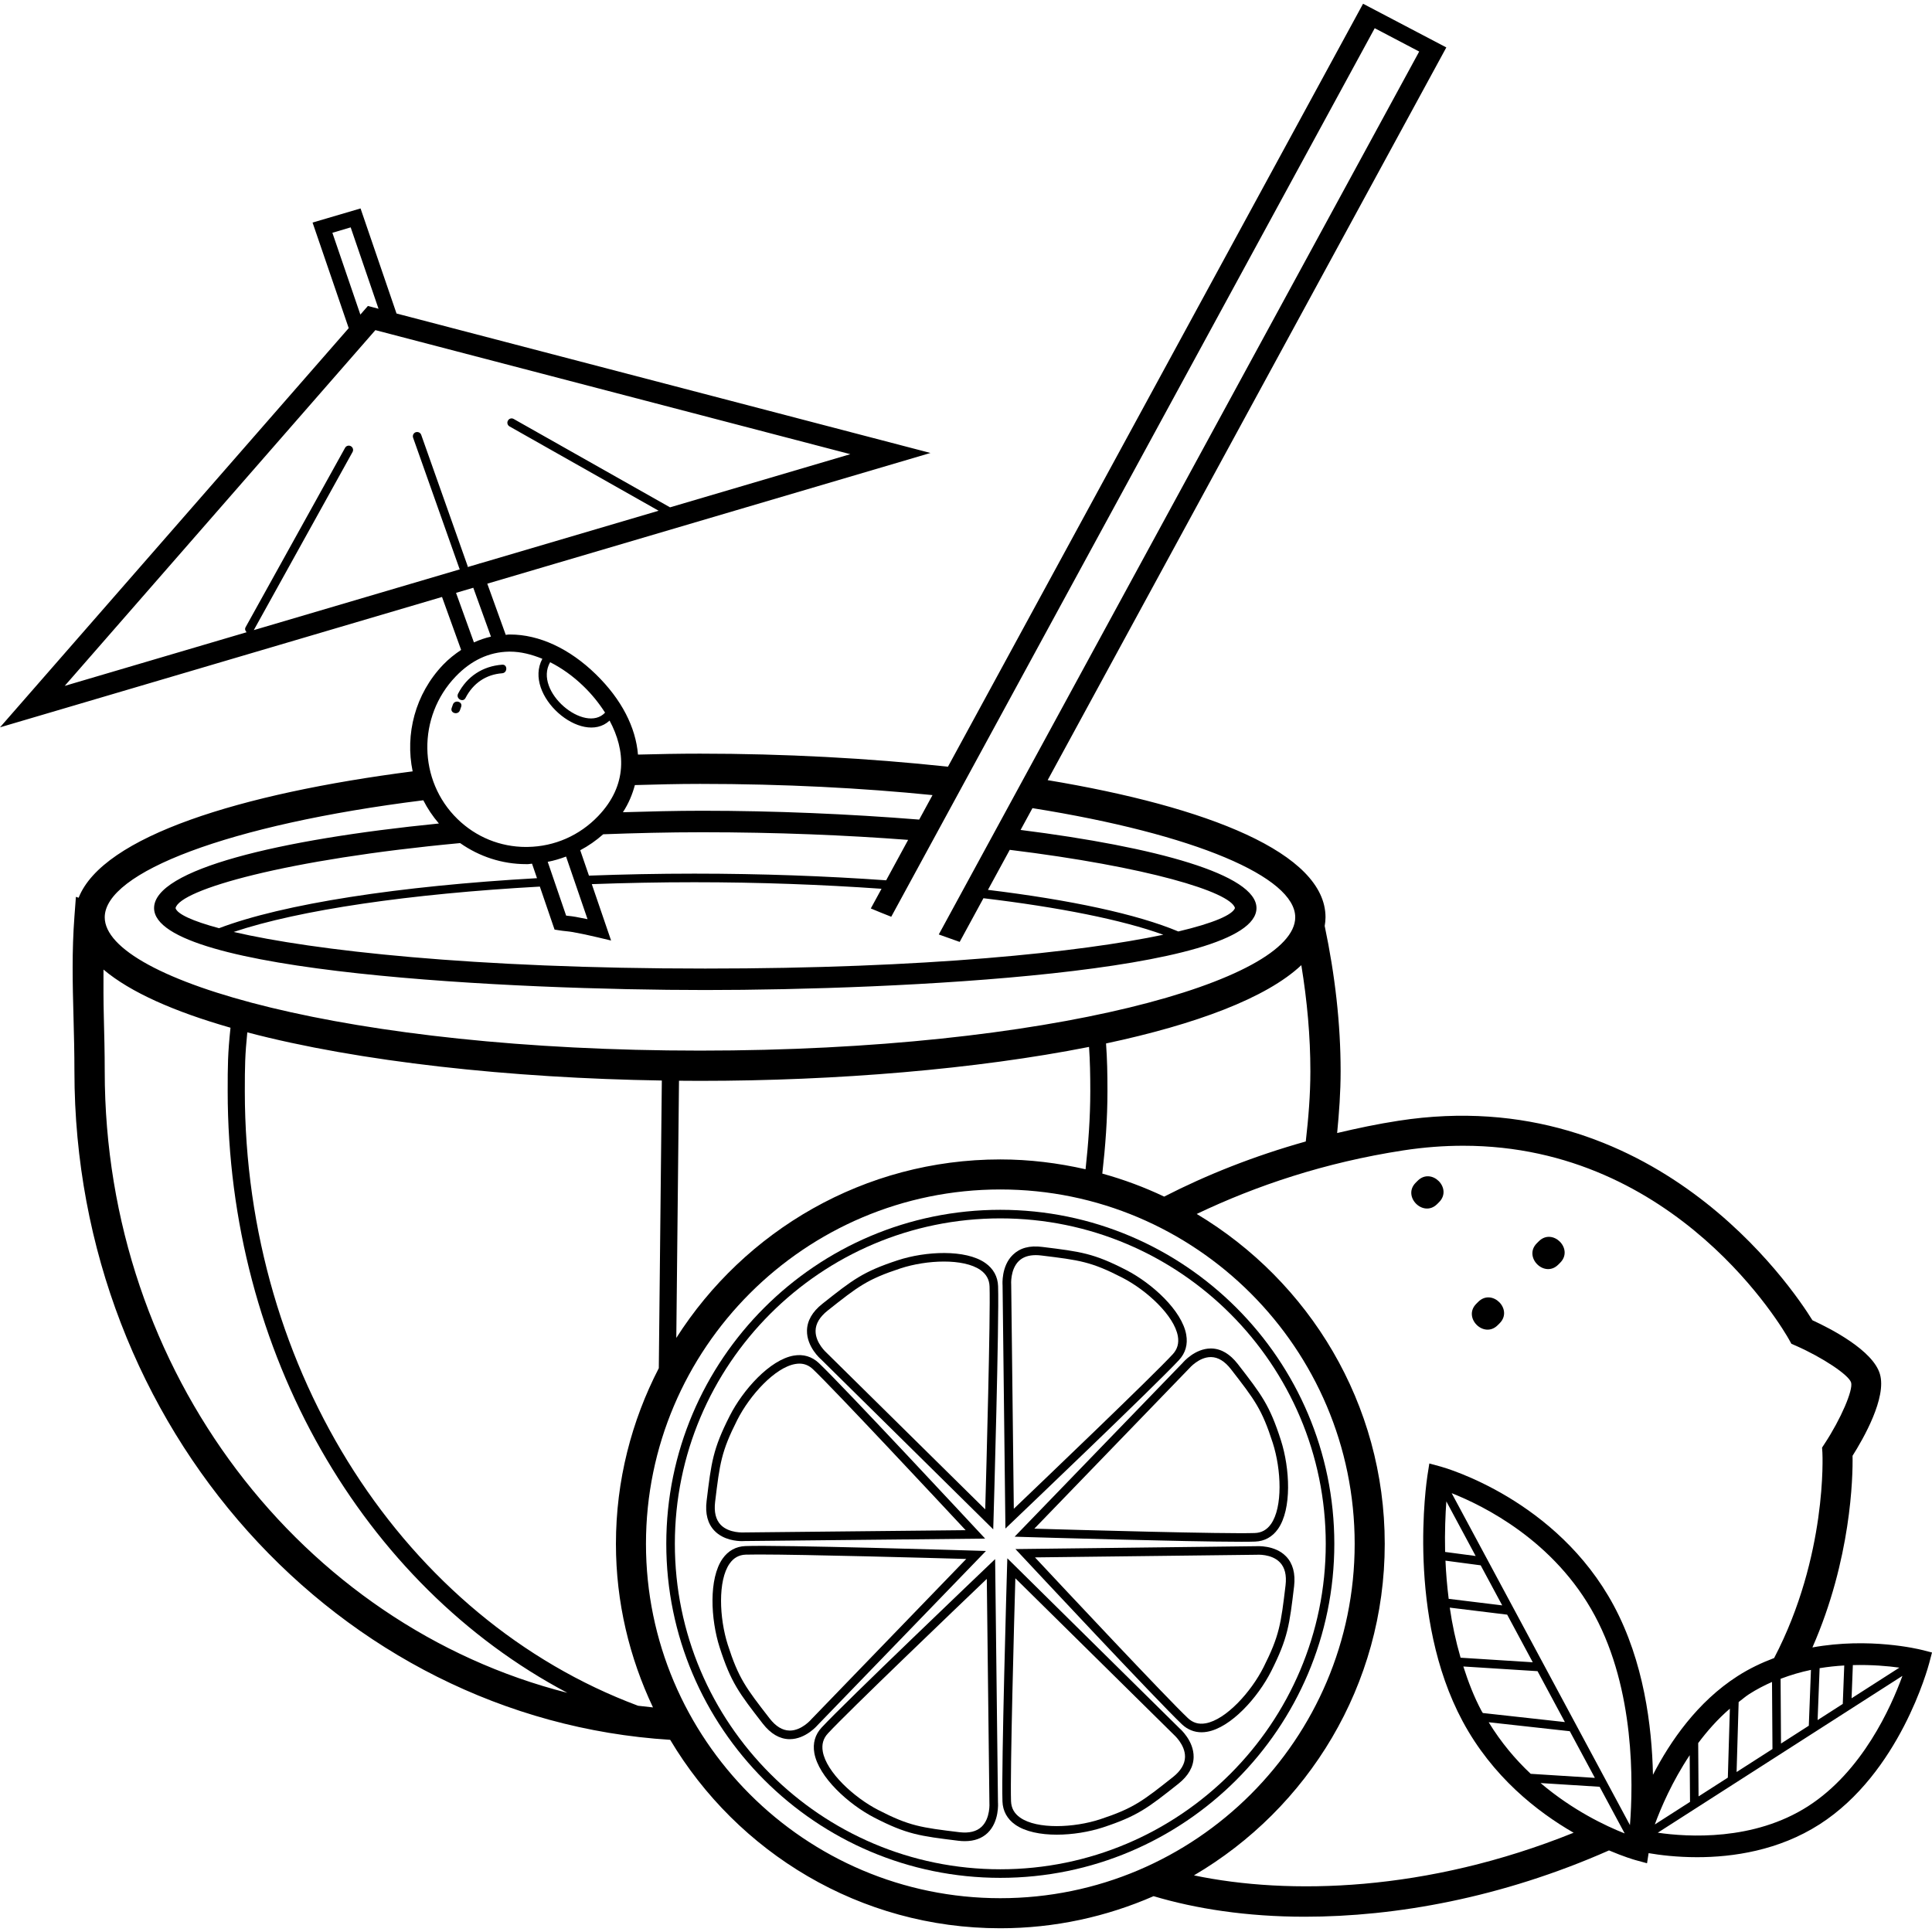 <?xml version="1.0" encoding="iso-8859-1"?>
<!-- Uploaded to: SVG Repo, www.svgrepo.com, Generator: SVG Repo Mixer Tools -->
<svg fill="#000000" height="800px" width="800px" version="1.1" id="Layer_1" xmlns="http://www.w3.org/2000/svg" xmlns:xlink="http://www.w3.org/1999/xlink" 
	 viewBox="0 0 255.24 255.24" xml:space="preserve">
<g>
	<g>
		<g>
			<path d="M98.052,203.602c0.172,0,0.272-0.012,0.284-0.012l31.812-0.324l-0.876-0.94c-0.728-0.78-17.828-19.16-21.092-22.252
				c-0.912-0.86-2.048-1.204-3.316-0.984c-3.152,0.548-6.72,4.528-8.472,7.992c-2.212,4.368-2.416,6.088-3.04,11.204
				c-0.208,1.692,0.144,3.02,1.044,3.952C95.584,203.47,97.36,203.602,98.052,203.602z M94.476,198.41
				c0.62-5.092,0.808-6.628,2.924-10.816c1.656-3.268,4.972-6.924,7.66-7.392c0.188-0.032,0.372-0.052,0.548-0.052
				c0.684,0,1.272,0.248,1.792,0.74c2.82,2.676,16.552,17.384,20.172,21.264l-29.284,0.3c-0.02-0.004-1.968,0.14-3.08-1.012
				C94.564,200.766,94.316,199.746,94.476,198.41z"/>
			<path d="M130.168,166.854c-2.616-1.832-7.908-1.556-11.556-0.36c-4.616,1.512-5.964,2.584-9.976,5.76
				c-1.32,1.048-2,2.236-2.024,3.528c-0.044,2.156,1.792,3.752,1.84,3.788l22.764,22.476l0.04-1.304
				c0.032-1.072,0.756-26.292,0.604-30.812C131.82,168.662,131.236,167.598,130.168,166.854z M130.16,199.406l-20.94-20.668
				c-0.012-0.016-1.504-1.308-1.472-2.932c0.016-0.94,0.556-1.836,1.592-2.66c3.996-3.168,5.204-4.124,9.624-5.576
				c1.724-0.564,3.804-0.904,5.744-0.904c1.92,0,3.696,0.336,4.812,1.112c0.78,0.548,1.18,1.26,1.212,2.188
				C130.86,173.87,130.312,194.054,130.16,199.406z"/>
			<path d="M132.828,201.938l0.94-0.9c0.772-0.736,18.928-18.052,21.988-21.356c0.864-0.932,1.188-2.068,0.956-3.364
				c-0.56-3.172-4.496-6.76-7.916-8.528c-4.32-2.228-6.028-2.432-11.088-3.056c-1.704-0.22-2.968,0.144-3.892,1.036
				c-1.556,1.492-1.372,3.944-1.364,4.012L132.828,201.938z M134.608,166.586c0.536-0.512,1.28-0.768,2.228-0.768
				c0.236,0,0.48,0.016,0.736,0.048c5.048,0.616,6.572,0.804,10.712,2.936c3.228,1.664,6.844,5.008,7.324,7.72
				c0.164,0.94-0.06,1.724-0.68,2.396c-2.632,2.852-17.132,16.72-20.992,20.408l-0.344-29.588
				C133.584,169.71,133.444,167.706,134.608,166.586z"/>
			<path d="M156.272,180.022l-22.228,22.992l1.284,0.04c0.956,0.028,21.468,0.632,28.684,0.632c0.76,0,1.38-0.008,1.804-0.024
				c1.24-0.044,2.28-0.616,3.016-1.66c1.852-2.628,1.584-8,0.392-11.72c-1.492-4.656-2.556-6.024-5.7-10.084
				c-1.04-1.336-2.216-2.024-3.496-2.048c-0.024,0-0.048,0-0.068,0C157.856,178.154,156.308,179.974,156.272,180.022z
				 M159.96,179.286c0.016,0,0.032,0,0.048,0c0.924,0.016,1.808,0.56,2.62,1.608c3.136,4.048,4.084,5.264,5.52,9.732
				c1.124,3.508,1.344,8.476-0.24,10.724c-0.54,0.76-1.236,1.148-2.128,1.18c-3.852,0.14-23.844-0.42-29.132-0.576l20.464-21.176
				C157.128,180.762,158.38,179.286,159.96,179.286z"/>
			<path d="M169.904,205.618c-1.48-1.536-3.884-1.344-3.944-1.348l-31.808,0.38l0.876,0.936c0.728,0.78,17.864,19.132,21.128,22.224
				c0.732,0.688,1.612,1.044,2.584,1.044c0.244,0,0.488-0.024,0.74-0.068c3.148-0.552,6.712-4.536,8.464-8.008
				c2.204-4.376,2.408-6.092,3.02-11.204C171.16,207.882,170.804,206.55,169.904,205.618z M169.836,209.442
				c-0.612,5.096-0.796,6.628-2.912,10.828c-1.648,3.264-4.96,6.928-7.644,7.4c-0.916,0.164-1.688-0.064-2.344-0.688
				c-2.824-2.664-16.58-17.352-20.204-21.232l29.28-0.348c0.028,0,1.956-0.156,3.076,1.004
				C169.744,207.082,169.996,208.102,169.836,209.442z"/>
			<path d="M155.844,228.346L133.08,205.87l-0.04,1.304c-0.032,1.072-0.756,26.292-0.604,30.812
				c0.044,1.264,0.624,2.332,1.692,3.076c1.328,0.932,3.348,1.32,5.488,1.32c2.08,0,4.272-0.368,6.072-0.952
				c4.608-1.516,5.964-2.584,9.98-5.764c1.32-1.048,2-2.236,2.024-3.528C157.728,229.978,155.892,228.382,155.844,228.346z
				 M154.964,234.77c-4.004,3.168-5.212,4.124-9.628,5.58c-3.428,1.124-8.32,1.352-10.56-0.22c-0.78-0.548-1.176-1.256-1.208-2.184
				c-0.128-3.904,0.416-24.084,0.572-29.436l20.94,20.668c0.012,0.016,1.504,1.308,1.476,2.936
				C156.536,233.05,156,233.946,154.964,234.77z"/>
			<path d="M131.468,205.974l-0.94,0.9c-0.772,0.736-18.924,18.056-21.984,21.356c-0.864,0.936-1.188,2.072-0.96,3.368
				c0.56,3.172,4.496,6.76,7.916,8.528c4.32,2.228,6.028,2.432,11.088,3.056c0.304,0.04,0.596,0.056,0.88,0.056
				c1.248,0,2.252-0.364,3.008-1.084c1.556-1.496,1.376-3.952,1.368-4.02L131.468,205.974z M129.688,241.33
				c-0.664,0.636-1.66,0.88-2.956,0.724c-5.048-0.616-6.572-0.804-10.712-2.936c-3.228-1.664-6.844-5.004-7.32-7.716
				c-0.164-0.944,0.056-1.728,0.68-2.4c2.632-2.852,17.128-16.724,20.988-20.412l0.344,29.588
				C130.716,238.202,130.856,240.21,129.688,241.33z"/>
			<path d="M108.028,227.894l22.228-22.992l-1.284-0.04c-1.064-0.032-26.04-0.784-30.488-0.608c-1.24,0.044-2.28,0.612-3.016,1.656
				c-1.852,2.628-1.584,8.004-0.396,11.724c1.496,4.656,2.56,6.024,5.704,10.084c1.04,1.332,2.216,2.024,3.496,2.048
				c0.024,0,0.048,0,0.068,0C106.444,229.762,107.988,227.942,108.028,227.894z M104.34,228.63c-0.016,0-0.032-0.004-0.048-0.004
				c-0.924-0.016-1.808-0.556-2.62-1.604c-3.136-4.048-4.084-5.264-5.524-9.732c-1.12-3.508-1.336-8.48,0.244-10.724
				c0.54-0.764,1.236-1.148,2.128-1.18c0.404-0.012,0.976-0.02,1.696-0.02c6.168,0,22.7,0.456,27.436,0.592l-20.464,21.176
				C107.176,227.154,105.92,228.63,104.34,228.63z"/>
			<path d="M253.852,217.962c-0.38-0.092-6.896-1.684-14.412-0.316c5.112-11.62,5.36-22.528,5.304-25.32
				c1.432-2.268,4.54-7.688,3.612-10.804c-0.916-3.12-6.468-5.98-8.912-7.1c-2.712-4.38-21.016-31.568-54.668-26.36
				c-2.796,0.428-5.484,1-8.124,1.624c0.26-2.692,0.46-5.4,0.46-8.164c0-6.252-0.736-12.7-2.104-19.192
				c0.064-0.38,0.108-0.76,0.108-1.148c0-8.484-15.564-14.596-36.708-18.116L190.564,7.21l0.512-0.944l-11-5.772l-54.84,100.796
				c-10.488-1.132-21.708-1.724-32.76-1.724c-2.724,0-5.46,0.052-8.192,0.124c-0.292-3.584-2.148-7.276-5.556-10.6
				c-3.484-3.404-7.5-5.264-11.332-5.264c-0.068,0-0.132,0-0.196,0c-0.132,0.004-0.256,0.04-0.384,0.048l-2.44-6.764l58.548-17.268
				l-70.54-18.424l-4.752-13.88l-6.34,1.864l4.776,13.948L0,96.09l58.396-17.224l2.524,6.996c-0.828,0.552-1.632,1.18-2.372,1.952
				c-3.712,3.876-5.048,9.196-4.032,14.092c-22.74,2.928-40.92,8.576-44.128,16.696l-0.36-0.12l-0.192,2.552
				c-0.352,4.688-0.244,8.916-0.124,13.396c0.06,2.276,0.12,4.612,0.12,7.092c0,47.088,34.888,85.6,78.708,88.328
				c8.864,14.876,25.068,24.896,43.608,24.896c7.2,0,14.04-1.528,20.252-4.24c5.56,1.66,12.304,2.716,19.968,2.716
				c11.992,0,25.992-2.484,40.2-8.76c1.968,0.836,3.312,1.228,3.488,1.276l1.536,0.42l0.208-1.336
				c1.448,0.248,3.696,0.536,6.412,0.536c4.712,0,10.76-0.872,16.172-4.34c10.584-6.78,14.336-20.732,14.492-21.32l0.364-1.384
				L253.852,217.962z M244.784,219.978c2.5-0.064,4.644,0.128,6.148,0.336l-6.316,4.048L244.784,219.978z M240.392,220.386
				c1.12-0.184,2.204-0.296,3.256-0.356l-0.196,5.08l-3.324,2.132L240.392,220.386z M173.116,141.522c0,3.152-0.26,6.228-0.608,9.28
				c-6.844,1.92-13.108,4.412-18.708,7.284c-2.612-1.24-5.34-2.26-8.172-3.04c0.404-3.576,0.68-7.192,0.68-10.876
				c0-2.38-0.036-4.192-0.188-6.316c11.844-2.524,21.172-5.988,25.8-10.344C172.696,132.25,173.116,136.942,173.116,141.522z
				 M181.616,3.726l5.876,3.084l-63.468,116.644c0.92,0.328,1.84,0.656,2.76,0.984l3.14-5.772
				c9.988,1.196,18.304,2.844,23.764,4.824c-10.964,2.304-31.304,4.468-60.512,4.468c-30.832,0-51.836-2.408-62.304-4.836
				c8.684-2.912,23.276-5.04,40.448-5.992l1.744,5.1l0.2,0.58l0.604,0.096c0.296,0.048,0.588,0.084,0.884,0.112
				c0.308,0.032,0.612,0.068,0.916,0.12c1.096,0.2,2.184,0.428,3.26,0.688l1.804,0.428l-2.548-7.448
				c4.404-0.16,8.924-0.252,13.54-0.252c8.604,0,16.944,0.316,24.736,0.864l-1.416,2.6c0.896,0.38,1.796,0.74,2.7,1.096
				L181.616,3.726z M133.4,112.274c18.104,2.224,29.144,5.544,29.756,7.684c-0.304,0.892-2.828,2-7.488,3.1
				c-5.456-2.292-14.26-4.172-25.148-5.496L133.4,112.274z M28.94,122.626c-3.556-0.952-5.524-1.884-5.748-2.648
				c0.52-2.444,14.692-6.468,37.596-8.596c2.548,1.788,5.548,2.78,8.712,2.78c0.084,0,0.172,0,0.256,0
				c0.18-0.004,0.352-0.052,0.532-0.06l0.656,1.916C52.72,117.05,37.416,119.406,28.94,122.626z M77.62,121.434
				c-0.524-0.108-1.052-0.212-1.58-0.308h-0.004c-0.352-0.064-0.704-0.104-1.056-0.14l-0.188-0.024l-2.432-7.104
				c0.832-0.156,1.636-0.404,2.424-0.696L77.62,121.434z M76.656,112.326c1.084-0.572,2.092-1.276,3.032-2.108
				c4.196-0.156,8.508-0.268,13.076-0.268c9.912,0,19.02,0.388,27.212,1.008l-2.904,5.34c-7.916-0.56-16.448-0.88-25.344-0.88
				c-4.748,0-9.396,0.096-13.92,0.264L76.656,112.326z M83.876,103.718c2.82-0.08,5.652-0.156,8.604-0.156
				c11.144,0,21.452,0.548,30.716,1.48l-1.76,3.236c-9.272-0.744-19.104-1.168-28.672-1.168c-3.48,0-6.98,0.092-10.472,0.196
				C83.044,106.166,83.54,104.958,83.876,103.718z M72.68,87.486c1.532,0.776,3.044,1.84,4.464,3.228
				c1.056,1.028,2,2.192,2.792,3.436C77.292,96.974,70.444,91.362,72.68,87.486z M43.912,30.754l2.416-0.716l3.68,10.752
				l-1.404-0.368l-0.996,1.14L43.912,30.754z M33.528,83.246l13.048-23.532c0.152-0.272,0.052-0.616-0.224-0.768
				c-0.276-0.152-0.616-0.056-0.768,0.224l-13.14,23.696c-0.128,0.228-0.044,0.488,0.136,0.66L8.548,90.614l41.044-47l62.744,16.388
				L88.52,67.026L67.872,55.354c-0.268-0.16-0.62-0.068-0.768,0.216c-0.156,0.268-0.06,0.616,0.216,0.768l19.692,11.136l-23.6,6.96
				l-0.016-0.044c-0.004,0.02-0.028,0.036-0.032,0.056l-1.58,0.468c-0.004-0.04,0.02-0.072,0.004-0.112l-6.14-17.352
				c-0.104-0.3-0.428-0.44-0.724-0.348c-0.296,0.104-0.452,0.428-0.348,0.724l6.14,17.352c0.008,0.02,0.04,0.016,0.048,0.036
				L33.528,83.246z M60.248,78.322l2.28-0.672l2.332,6.456c-0.768,0.176-1.52,0.432-2.248,0.764L60.248,78.322z M60.192,89.382
				c2.048-2.14,4.416-3.248,7.044-3.292c0.056,0,0.108,0,0.164,0c1.392,0,2.824,0.36,4.252,0.944c-2.58,4.8,5.228,11.56,8.88,8.164
				c2.104,3.92,2.424,8.508-1.5,12.608c-2.468,2.58-5.772,4.028-9.308,4.084c-0.076,0.004-0.148,0.004-0.224,0.004
				c-3.408,0-6.62-1.308-9.072-3.704C55.224,103.114,55.12,94.678,60.192,89.382z M55.924,105.726
				c0.552,1.088,1.24,2.112,2.06,3.068c-21.22,2.112-37.628,6.088-37.628,11.172c0,8.568,47.632,10.828,72.82,10.828
				c25.188,0,72.82-2.26,72.82-10.828c0-4.428-13.26-8.06-31.164-10.32l1.568-2.88c21.52,3.432,34.716,9.108,34.716,14.42
				c0,8.332-32.296,17.612-78.64,17.612s-78.64-9.28-78.64-17.612C13.836,115.29,30.076,108.95,55.924,105.726z M144.04,144.17
				c0,3.488-0.256,6.912-0.624,10.304c-3.628-0.824-7.388-1.3-11.26-1.3c-17.988,0-33.784,9.428-42.808,23.58l0.356-33.976
				c0.924,0.008,1.852,0.016,2.776,0.016c17.988,0,36.472-1.532,51.396-4.484C144.004,140.23,144.04,141.918,144.04,144.17z
				 M13.836,141.522c0-2.52-0.064-4.888-0.12-7.2c-0.056-2.108-0.052-4.164-0.044-6.232c3.556,3.012,9.412,5.576,16.78,7.684
				c-0.36,3.424-0.372,4.956-0.372,8.396c0,34.528,17.892,65.228,44.876,79.472C39.96,214.754,13.836,181.378,13.836,141.522z
				 M84.296,225.35c-30.82-11.508-51.952-44.072-51.952-81.18c0-3.352,0.028-4.8,0.328-7.784
				c14.744,3.884,34.824,6.052,54.764,6.364l-0.4,38c-3.596,6.964-5.664,14.844-5.664,23.208c0,7.736,1.788,15.044,4.896,21.612
				C85.608,225.506,84.952,225.43,84.296,225.35z M132.152,250.774c-25.812,0-46.812-21-46.812-46.816
				c0-25.816,21-46.816,46.812-46.816c25.816,0,46.816,21,46.816,46.816C178.968,229.774,157.968,250.774,132.152,250.774z
				 M203.528,235.562l7.8,0.492l3.312,6.164C212.128,241.226,207.804,239.19,203.528,235.562z M195.616,206.798l2.844,5.292
				l-7.072-0.864c-0.216-1.756-0.36-3.452-0.424-5.044L195.616,206.798z M190.916,205.03c-0.06-2.672,0.04-4.976,0.164-6.676
				l3.872,7.212L190.916,205.03z M199.116,213.314l3.38,6.292l-9.536-0.604c-0.644-2.224-1.116-4.444-1.428-6.616L199.116,213.314z
				 M203.128,220.782l3.612,6.724l-10.84-1.196c-0.052-0.092-0.112-0.168-0.164-0.26c-1.012-1.888-1.768-3.876-2.412-5.888
				L203.128,220.782z M207.388,228.714l3.312,6.164l-8.476-0.536c-2.012-1.884-3.916-4.144-5.552-6.812L207.388,228.714z
				 M215.336,241.118l-23.552-43.852c4.204,1.66,13.596,6.284,18.908,16.176C215.984,223.286,215.768,235.582,215.336,241.118z
				 M213.192,212.106c-7.508-13.972-22.204-18.172-22.824-18.344l-1.536-0.42l-0.248,1.572c-0.116,0.752-2.792,18.628,4.648,32.488
				c3.936,7.324,9.836,11.944,14.66,14.724c-19.464,7.848-37.66,8.248-50.156,5.632c15.048-8.824,25.204-25.128,25.204-43.8
				c0-18.52-9.996-34.704-24.84-43.58c7.824-3.732,16.912-6.8,27.284-8.396c2.756-0.424,5.4-0.616,7.928-0.616
				c28.308,0,42.392,24.444,43.028,25.58l0.324,0.584l0.608,0.264c3.516,1.548,6.988,3.86,7.28,4.856
				c0.292,0.992-1.36,4.82-3.472,8.036l-0.364,0.56l0.044,0.66c0.016,0.216,0.66,13.664-6.376,27.14
				c-1.628,0.612-3.252,1.376-4.824,2.384c-5.312,3.404-8.904,8.616-11.184,13.04C218.24,228.002,217.156,219.494,213.192,212.106z
				 M239.248,220.614l-0.284,7.372l-3.672,2.356l-0.056-8.552C236.576,221.282,237.92,220.886,239.248,220.614z M234.164,231.066
				l-4.74,3.04l0.272-9.244c0.464-0.352,0.9-0.736,1.392-1.052c0.98-0.628,1.992-1.152,3.016-1.604L234.164,231.066z
				 M228.536,225.734l-0.268,9.112l-3.868,2.48l-0.048-7.044C225.56,228.67,226.936,227.11,228.536,225.734z M223.228,231.882
				l0.044,6.168l-4.652,2.984C219.436,238.806,220.908,235.374,223.228,231.882z M238.852,238.634
				c-7.176,4.6-15.856,4.068-19.84,3.488l32.32-20.72C249.832,225.538,246.036,234.03,238.852,238.634z"/>
			<path d="M61.5,92.21c0.988-1.92,2.676-3.104,4.844-3.264c0.724-0.052,0.728-1.188,0-1.132c-2.556,0.188-4.644,1.54-5.824,3.824
				C60.184,92.286,61.164,92.862,61.5,92.21z"/>
			<path d="M60.764,93.834c0.052-0.152,0.108-0.304,0.16-0.456c0.244-0.688-0.852-0.984-1.092-0.3
				c-0.052,0.152-0.108,0.304-0.16,0.456C59.428,94.222,60.52,94.518,60.764,93.834z"/>
			<path d="M132.152,159.83c-24.332,0-44.128,19.796-44.128,44.128c0,24.332,19.796,44.128,44.128,44.128
				c24.332,0,44.128-19.796,44.128-44.128C176.28,179.626,156.484,159.83,132.152,159.83z M132.152,246.954
				c-23.708,0-42.996-19.288-42.996-42.996s19.288-42.996,42.996-42.996s42.996,19.288,42.996,42.996
				S155.86,246.954,132.152,246.954z"/>
			<path d="M187.292,155.99c-0.084,0.084-0.168,0.168-0.256,0.256c-1.824,1.82,1.004,4.652,2.828,2.828
				c0.084-0.084,0.168-0.168,0.256-0.256C191.944,156.994,189.116,154.166,187.292,155.99z"/>
			<path d="M195.292,171.99c-0.084,0.084-0.168,0.168-0.256,0.256c-1.824,1.82,1.004,4.652,2.828,2.828
				c0.084-0.084,0.168-0.168,0.256-0.256C199.944,172.994,197.116,170.166,195.292,171.99z"/>
			<path d="M203.292,163.99c-0.084,0.084-0.168,0.168-0.256,0.256c-1.824,1.82,1.004,4.652,2.828,2.828
				c0.084-0.084,0.168-0.168,0.256-0.256C207.944,164.994,205.116,162.166,203.292,163.99z"/>
		</g>
	</g>
</g>
</svg>